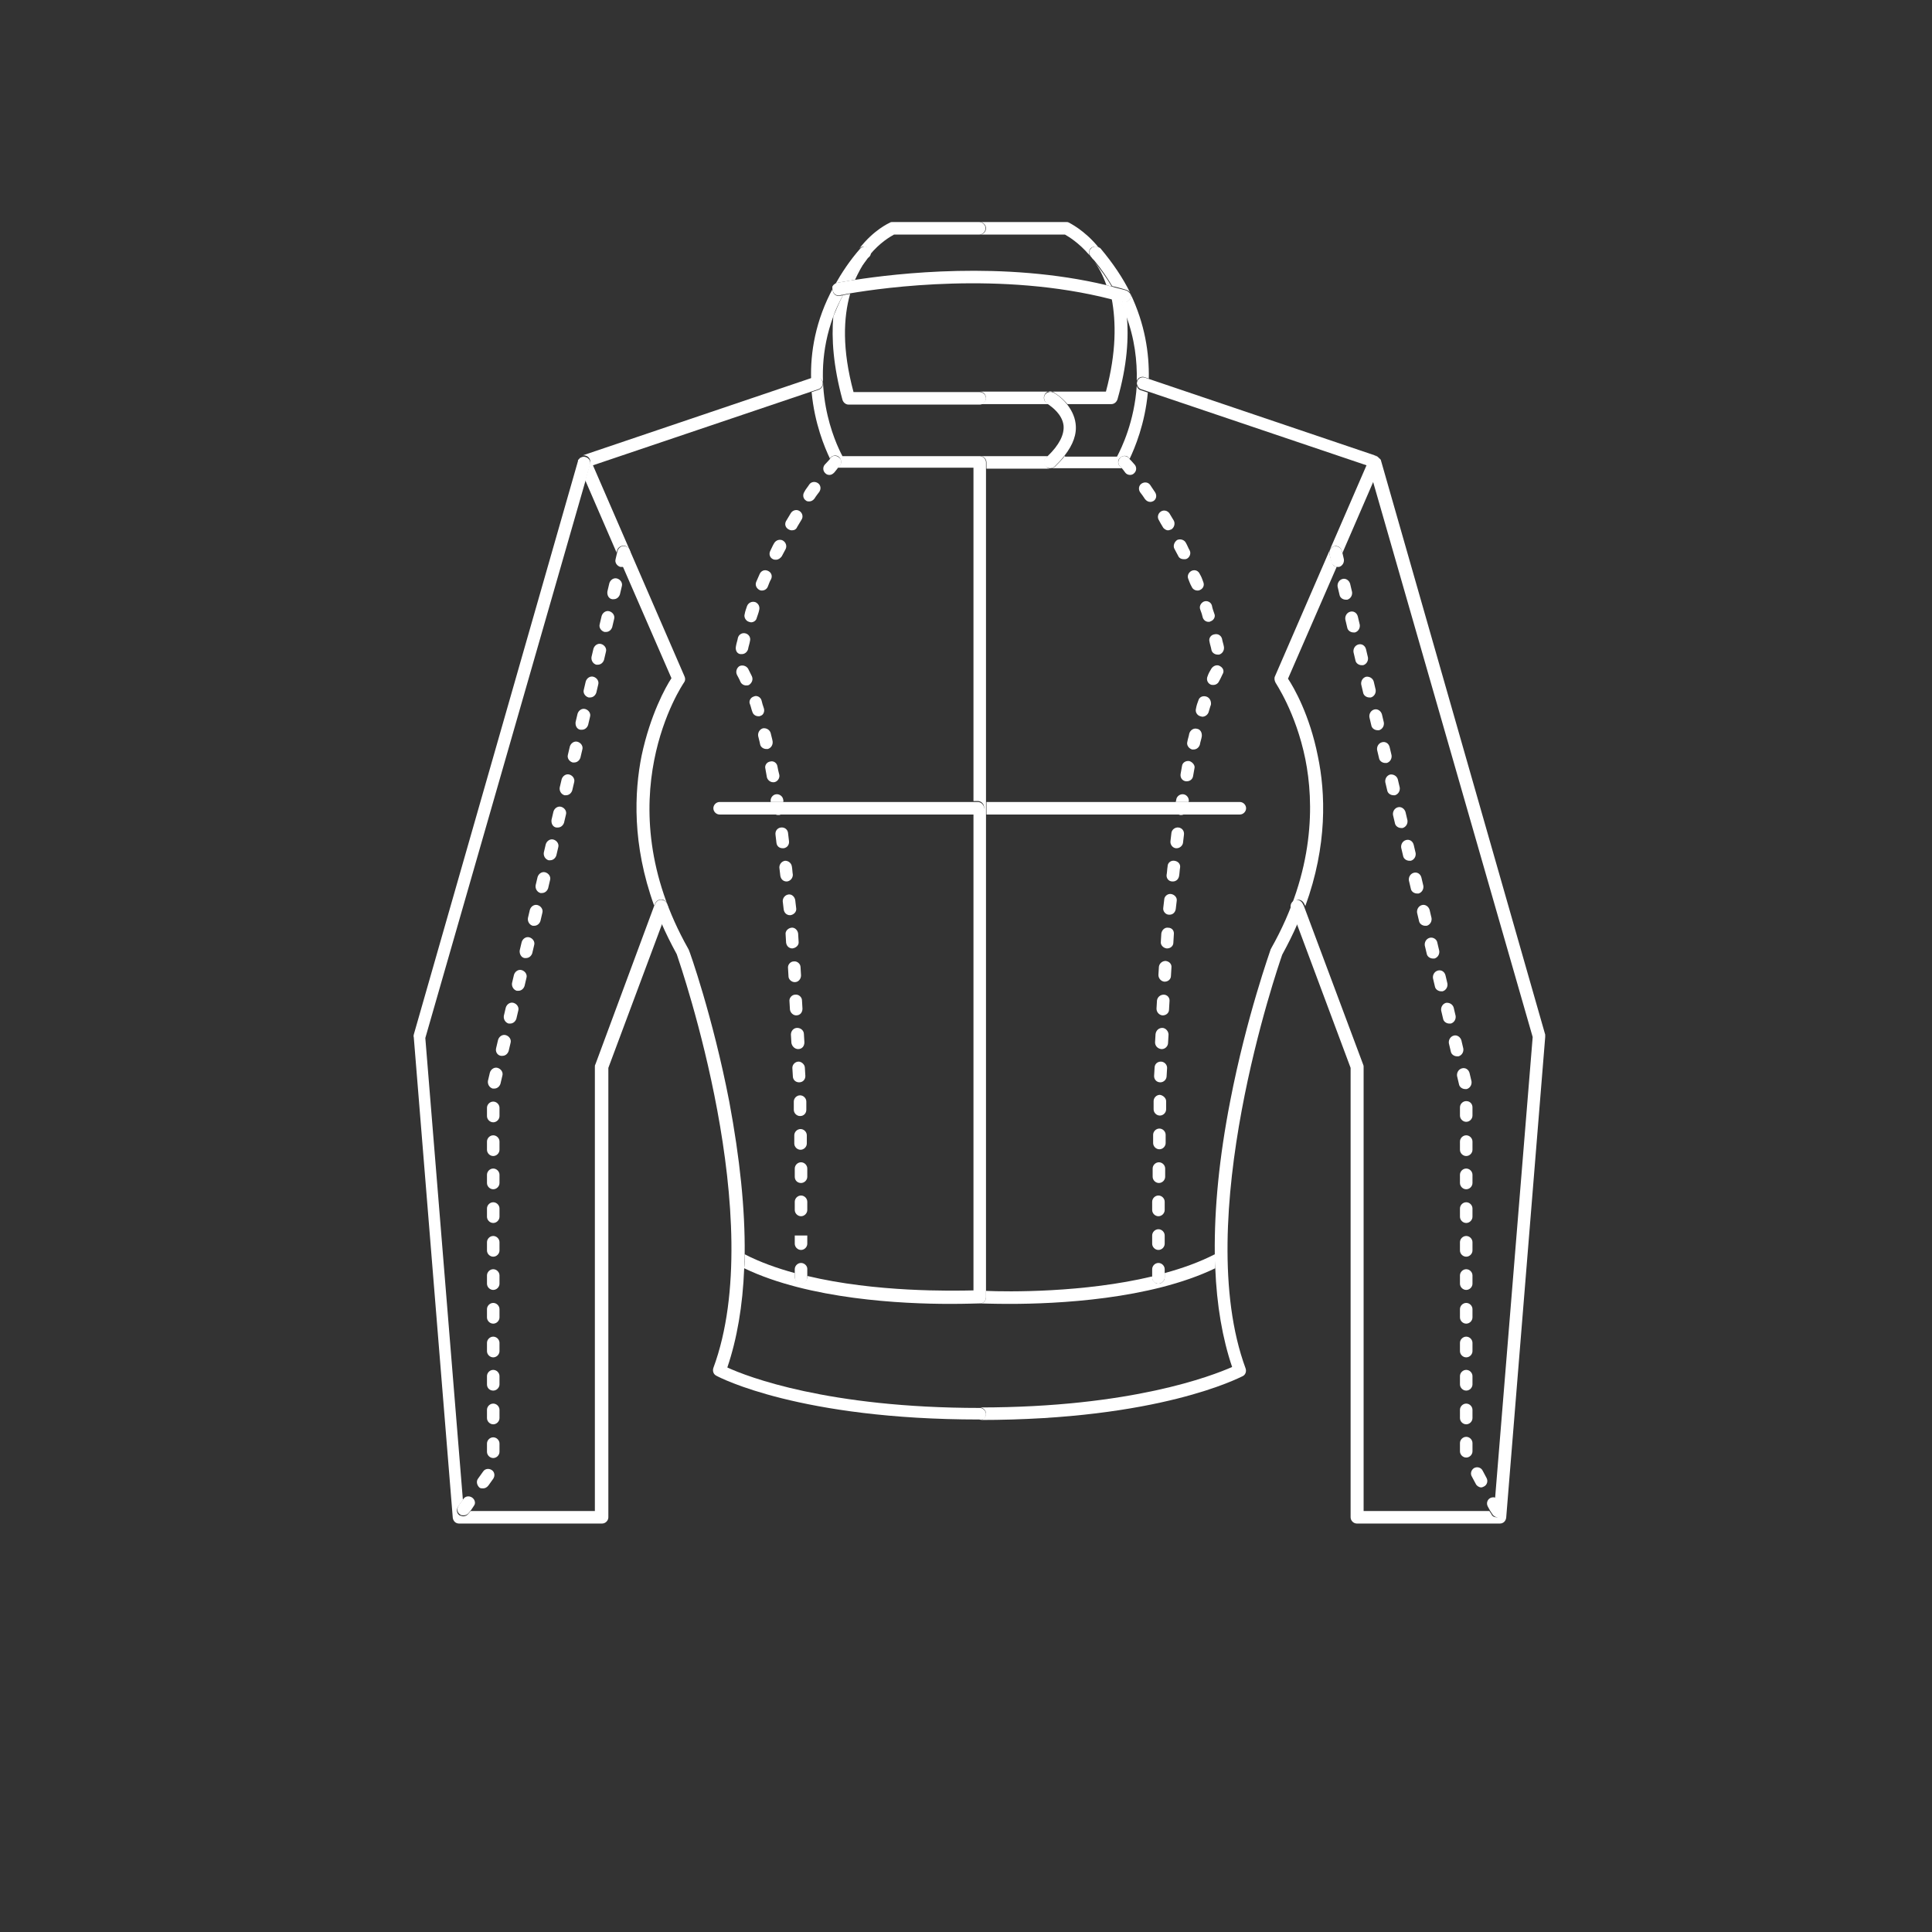 <?xml version="1.0" encoding="utf-8"?>
<!-- Generator: Adobe Illustrator 22.0.1, SVG Export Plug-In . SVG Version: 6.00 Build 0)  -->
<svg version="1.1" id="Layer_1" xmlns="http://www.w3.org/2000/svg" xmlns:xlink="http://www.w3.org/1999/xlink" x="0px" y="0px"
	 viewBox="0 0 401.1 401.1" style="enable-background:new 0 0 401.1 401.1;" xml:space="preserve">
<rect x="0" y="0" width="401.1" height="401.1" fill="#333333" stroke="none"/>
<style type="text/css">
	.st0{fill:#FFFFFF;}
</style>
<g>
	<path class="st0" d="M229.7,59.2c0.4,0.1,0.7,0.2,1.1,0.3c-1-1.8-2.3-3.5-3.7-5.3C228.1,55.5,229,57.2,229.7,59.2z"/>
	<path class="st0" d="M229.6,81.3h-26.2c0.7,0,1.3,0.6,1.3,1.3s-0.6,1.3-1.3,1.3h14.3c-0.2-0.1-0.3-0.2-0.3-0.2
		c-0.6-0.3-0.9-1.1-0.5-1.8c0.3-0.6,1.1-0.9,1.8-0.5c0.1,0.1,1.6,0.9,2.9,2.5h9.1c0.6,0,1.1-0.4,1.3-1c2-7,2.4-12.8,1.9-17.6
		c-0.4-0.9-0.8-1.9-1.2-2.8c-0.6-0.2-1.3-0.4-1.9-0.5C231.7,66.8,231.8,73.1,229.6,81.3z"/>
	<path class="st0" d="M204.7,47.4c0,0.7-0.6,1.3-1.3,1.3h17.7c0.7,0.4,2.9,1.7,5.1,4.3c-0.2-0.5-0.1-1.2,0.3-1.5
		c0.5-0.4,1.1-0.4,1.6-0.1c-3-3.7-6.1-5.1-6.2-5.2c-0.2-0.1-0.3-0.1-0.5-0.1h-18C204.1,46.1,204.7,46.7,204.7,47.4z"/>
	<path class="st0" d="M221.1,94.6c-0.6,0.8-1.3,1.5-2.1,2.3c-0.3,0.2-0.6,0.3-0.9,0.3h14.6c0.1,0,0.1,0,0.2,0
		c-0.2-0.2-0.3-0.4-0.4-0.4c-0.5-0.5-0.5-1.4,0.1-1.8c0.5-0.5,1.4-0.5,1.8,0.1c0,0,0.1,0.1,0.1,0.2c1.1-2.3,3.2-7.3,3.8-13.8
		l-1.5-0.5c-0.4-0.1-0.7-0.5-0.8-0.9c-0.5,7.4-3.1,12.8-4.1,14.7H221.1z"/>
	<path class="st0" d="M217.1,96.8c-0.5-0.5-0.4-1.4,0.1-1.8c0.1-0.1,0.2-0.2,0.4-0.3h-14.1c0.7,0,1.3,0.6,1.3,1.3v1.3H218
		C217.7,97.3,217.3,97.1,217.1,96.8z"/>
	<path class="st0" d="M241.8,265.2c0,0.7-0.6,1.3-1.3,1.3c0,0,0,0,0,0c-0.7,0-1.3-0.6-1.3-1.3l0-0.2c-14.2,3.4-30,3.2-34.5,3v1.3
		c0,0.7-0.5,1.3-1.2,1.3c0,0-0.1,0-0.1,0c0.5,0,2.7,0.1,6.2,0.1c9.8,0,29.2-0.9,42.7-7.4c0-0.9-0.1-1.9-0.1-2.9
		c-3.1,1.6-6.7,2.9-10.4,3.9L241.8,265.2z"/>
	<path class="st0" d="M234.7,61.8c-0.2,0.6-0.7,0.9-1.3,0.9c-0.1,0-0.2,0-0.4-0.1c-0.2-0.1-0.4-0.1-0.5-0.1c0.5,0.9,0.9,1.9,1.2,2.8
		c1.9,5,2.4,9.7,2.3,13.8c0.2-0.7,1-1,1.6-0.8l0.9,0.3c0.1-5.3-0.8-11.3-3.8-17.6C234.8,61.4,234.8,61.6,234.7,61.8z"/>
	<path class="st0" d="M226.6,51.5c-0.5,0.4-0.6,1-0.3,1.5c0,0.1,0.1,0.2,0.2,0.3c0.2,0.3,0.4,0.5,0.7,0.8c1.5,1.8,2.7,3.6,3.7,5.3
		c1,0.2,2,0.5,3,0.8c0.3,0.1,0.5,0.3,0.7,0.5c-1.5-3-3.5-6-6.1-9.1c-0.1-0.1-0.2-0.2-0.3-0.2C227.7,51.1,227,51.1,226.6,51.5z"/>
	<path class="st0" d="M286.5,95.2C286.5,95.2,286.5,95.2,286.5,95.2C286.5,95.2,286.5,95.2,286.5,95.2z"/>
	<path class="st0" d="M286.6,95.4C286.6,95.4,286.6,95.4,286.6,95.4C286.6,95.4,286.7,95.5,286.6,95.4
		C286.7,95.5,286.7,95.5,286.6,95.4z"/>
	<path class="st0" d="M269.1,186.9c0.7-0.3,1.4,0.1,1.7,0.8l0.2,0.4c4.6-12.6,4.2-23.5,2.6-31.1c-1.7-8.6-5-14.3-6.2-16.1l10.1-23.2
		c-0.5-0.1-0.9-0.4-1-1L276,115c-0.2-0.7,0.3-1.4,1-1.6c0.7-0.2,1.4,0.3,1.6,1l0.1,0.4l6.5-15l-1-3.5c-0.2-0.7,0.2-1.4,0.9-1.6
		c0.3-0.1,0.5-0.1,0.8,0l-47.3-16l-0.9-0.3c-0.7-0.2-1.4,0.1-1.6,0.8c0,0,0,0,0,0c-0.1,0.3-0.1,0.5,0,0.7c0.1,0.4,0.4,0.8,0.8,0.9
		l1.5,0.5l45.3,15.3l-19,43.8c-0.2,0.4-0.1,0.9,0.1,1.3c0,0.1,4.2,6.1,6.2,15.9c1.8,9,2,23.2-7.1,39.3c0,0.1-0.1,0.1-0.1,0.2
		c0,0.1-5,13.9-8.4,31.5c-2.3,11.8-3.3,22.3-3.2,31.7c0,1,0,1.9,0.1,2.9c0.3,7.8,1.5,14.7,3.5,20.6c-4.1,1.8-20.9,8.4-52.4,8.4
		c0.7,0,1.3,0.6,1.3,1.3c0,0.7-0.6,1.3-1.3,1.3c37.3,0,53.9-8.8,54.6-9.1c0.6-0.3,0.8-1,0.6-1.6c-11.4-30.9,6.7-83.3,7.6-85.9
		c1.2-2.2,2.3-4.4,3.2-6.5l-1.2-3.1C268.1,187.9,268.4,187.1,269.1,186.9z"/>
	<path class="st0" d="M285.9,94.7L285.9,94.7C285.9,94.7,285.9,94.7,285.9,94.7C285.9,94.7,285.9,94.7,285.9,94.7z"/>
	<path class="st0" d="M286.3,95C286.3,95,286.4,95,286.3,95C286.4,95,286.3,95,286.3,95z"/>
	<path class="st0" d="M286.1,94.8C286.1,94.8,286.2,94.9,286.1,94.8C286.2,94.9,286.1,94.8,286.1,94.8z"/>
	<path class="st0" d="M286.7,95.6C286.7,95.6,286.7,95.5,286.7,95.6c0-0.1-0.1-0.2-0.1-0.2c0,0,0-0.1-0.1-0.1c0,0,0-0.1-0.1-0.1
		c0,0-0.1-0.1-0.1-0.1c0,0-0.1-0.1-0.1-0.1c0,0-0.1-0.1-0.1-0.1c0,0-0.1,0-0.1-0.1c-0.1,0-0.1-0.1-0.2-0.1c0,0,0,0-0.1,0
		c0,0,0,0,0,0c-0.2-0.1-0.5-0.1-0.8,0c-0.7,0.2-1.1,0.9-0.9,1.6l1,3.5l33.2,115.5l-7.8,95.7c0.2,0.1,0.4,0.3,0.6,0.5l0.8,1.5
		c0.3,0.6,0.1,1.4-0.5,1.8c-0.2,0.1-0.4,0.2-0.6,0.2c-0.5,0-0.9-0.2-1.1-0.7l-0.4-0.6h-26.1v-92.2c0-0.2,0-0.3-0.1-0.5l-12.3-32.9
		l-0.2-0.4c-0.3-0.7-1-1-1.7-0.8c-0.7,0.3-1,1-0.8,1.7l1.2,3.1l11.2,30v93.3c0,0.7,0.6,1.3,1.3,1.3h29.7c0.7,0,1.2-0.5,1.3-1.2
		l8.1-99.8c0-0.2,0-0.3,0-0.5L286.7,95.6z"/>
	<path class="st0" d="M305.6,306.6l0.8,1.5c0.2,0.4,0.7,0.7,1.1,0.7c0.2,0,0.4-0.1,0.6-0.2c0.6-0.3,0.9-1.1,0.5-1.8l-0.8-1.5
		c-0.3-0.6-1.1-0.9-1.8-0.5C305.4,305.2,305.2,306,305.6,306.6z"/>
	<path class="st0" d="M303.1,294.4c0,0.7,0.6,1.3,1.3,1.3c0.7,0,1.3-0.6,1.3-1.3v-1.7c0-0.7-0.6-1.3-1.3-1.3c-0.7,0-1.3,0.6-1.3,1.3
		V294.4z"/>
	<path class="st0" d="M303.1,280.5c0,0.7,0.6,1.3,1.3,1.3c0.7,0,1.3-0.6,1.3-1.3v-1.7c0-0.7-0.6-1.3-1.3-1.3c-0.7,0-1.3,0.6-1.3,1.3
		V280.5z"/>
	<path class="st0" d="M303.1,287.4c0,0.7,0.6,1.3,1.3,1.3c0.7,0,1.3-0.6,1.3-1.3v-1.7c0-0.7-0.6-1.3-1.3-1.3c-0.7,0-1.3,0.6-1.3,1.3
		V287.4z"/>
	<path class="st0" d="M301.8,215c-0.7,0.2-1.1,0.9-1,1.6l0.4,1.7c0.1,0.6,0.7,1,1.3,1c0.1,0,0.2,0,0.3,0c0.7-0.2,1.1-0.9,1-1.6
		l-0.4-1.7C303.2,215.3,302.5,214.8,301.8,215z"/>
	<path class="st0" d="M300.2,208.2c-0.7,0.2-1.1,0.9-1,1.6l0.4,1.7c0.1,0.6,0.7,1,1.3,1c0.1,0,0.2,0,0.3,0c0.7-0.2,1.1-0.9,1-1.6
		l-0.4-1.7C301.6,208.5,300.9,208.1,300.2,208.2z"/>
	<path class="st0" d="M303.5,221.8c-0.7,0.2-1.1,0.9-1,1.6l0.4,1.7c0.1,0.6,0.7,1,1.3,1c0.1,0,0.2,0,0.3,0c0.7-0.2,1.1-0.9,1-1.6
		l-0.4-1.7C304.9,222,304.2,221.6,303.5,221.8z"/>
	<path class="st0" d="M304.4,228.6c-0.7,0-1.3,0.6-1.3,1.3v1.7c0,0.7,0.6,1.3,1.3,1.3c0.7,0,1.3-0.6,1.3-1.3v-1.7
		C305.7,229.2,305.2,228.6,304.4,228.6z"/>
	<path class="st0" d="M303.1,245.6c0,0.7,0.6,1.3,1.3,1.3c0.7,0,1.3-0.6,1.3-1.3v-1.7c0-0.7-0.6-1.3-1.3-1.3c-0.7,0-1.3,0.6-1.3,1.3
		V245.6z"/>
	<path class="st0" d="M303.1,273.5c0,0.7,0.6,1.3,1.3,1.3c0.7,0,1.3-0.6,1.3-1.3v-1.7c0-0.7-0.6-1.3-1.3-1.3c-0.7,0-1.3,0.6-1.3,1.3
		V273.5z"/>
	<path class="st0" d="M309.4,311c-0.6,0.3-0.9,1.1-0.5,1.8l0.5,0.9l0.4,0.6c0.2,0.4,0.7,0.7,1.1,0.7c0.2,0,0.4-0.1,0.6-0.2
		c0.6-0.3,0.9-1.1,0.5-1.8l-0.8-1.5c-0.1-0.2-0.3-0.4-0.6-0.5C310.3,310.8,309.8,310.8,309.4,311z"/>
	<path class="st0" d="M298.5,201.5c-0.7,0.2-1.1,0.9-1,1.6l0.4,1.7c0.1,0.6,0.7,1,1.3,1c0.1,0,0.2,0,0.3,0c0.7-0.2,1.1-0.9,1-1.6
		l-0.4-1.7C299.9,201.7,299.2,201.3,298.5,201.5z"/>
	<path class="st0" d="M278,117.7c0.7-0.2,1.1-0.9,1-1.6l-0.3-1.3l-0.1-0.4c-0.2-0.7-0.9-1.1-1.6-1c-0.7,0.2-1.1,0.9-1,1.6l0.4,1.7
		c0.1,0.5,0.5,0.8,1,1c0.1,0,0.2,0,0.3,0C277.8,117.7,277.9,117.7,278,117.7z"/>
	<path class="st0" d="M305.7,299.6c0-0.7-0.6-1.3-1.3-1.3c-0.7,0-1.3,0.6-1.3,1.3v1.7c0,0.7,0.6,1.3,1.3,1.3c0.7,0,1.3-0.6,1.3-1.3
		V299.6z"/>
	<path class="st0" d="M303.1,266.5c0,0.7,0.6,1.3,1.3,1.3c0.7,0,1.3-0.6,1.3-1.3v-1.7c0-0.7-0.6-1.3-1.3-1.3c-0.7,0-1.3,0.6-1.3,1.3
		V266.5z"/>
	<path class="st0" d="M304.4,240c0.7,0,1.3-0.6,1.3-1.3v-1.7c0-0.7-0.6-1.3-1.3-1.3c-0.7,0-1.3,0.6-1.3,1.3v1.7
		C303.1,239.4,303.7,240,304.4,240z"/>
	<path class="st0" d="M303.1,252.6c0,0.7,0.6,1.3,1.3,1.3c0.7,0,1.3-0.6,1.3-1.3v-1.7c0-0.7-0.6-1.3-1.3-1.3c-0.7,0-1.3,0.6-1.3,1.3
		V252.6z"/>
	<path class="st0" d="M303.1,259.6c0,0.7,0.6,1.3,1.3,1.3c0.7,0,1.3-0.6,1.3-1.3v-1.7c0-0.7-0.6-1.3-1.3-1.3c-0.7,0-1.3,0.6-1.3,1.3
		V259.6z"/>
	<path class="st0" d="M286.9,154.1c-0.7,0.2-1.1,0.9-1,1.6l0.4,1.7c0.1,0.6,0.7,1,1.3,1c0.1,0,0.2,0,0.3,0c0.7-0.2,1.1-0.9,1-1.6
		l-0.4-1.7C288.3,154.3,287.6,153.9,286.9,154.1z"/>
	<path class="st0" d="M283.6,140.5c-0.7,0.2-1.1,0.9-1,1.6l0.4,1.7c0.1,0.6,0.7,1,1.3,1c0.1,0,0.2,0,0.3,0c0.7-0.2,1.1-0.9,1-1.6
		l-0.4-1.7C285,140.8,284.3,140.4,283.6,140.5z"/>
	<path class="st0" d="M285.3,147.3c-0.7,0.2-1.1,0.9-1,1.6l0.4,1.7c0.1,0.6,0.7,1,1.3,1c0.1,0,0.2,0,0.3,0c0.7-0.2,1.1-0.9,1-1.6
		l-0.4-1.7C286.7,147.6,286,147.1,285.3,147.3z"/>
	<path class="st0" d="M282,133.8c-0.7,0.2-1.1,0.9-1,1.6l0.4,1.7c0.1,0.6,0.7,1,1.3,1c0.1,0,0.2,0,0.3,0c0.7-0.2,1.1-0.9,1-1.6
		l-0.4-1.7C283.4,134,282.7,133.6,282,133.8z"/>
	<path class="st0" d="M280.3,127c-0.7,0.2-1.1,0.9-1,1.6l0.4,1.7c0.1,0.6,0.7,1,1.3,1c0.1,0,0.2,0,0.3,0c0.7-0.2,1.1-0.9,1-1.6
		l-0.4-1.7C281.7,127.2,281,126.8,280.3,127z"/>
	<path class="st0" d="M296.8,194.7c-0.7,0.2-1.1,0.9-1,1.6l0.4,1.7c0.1,0.6,0.7,1,1.3,1c0.1,0,0.2,0,0.3,0c0.7-0.2,1.1-0.9,1-1.6
		l-0.4-1.7C298.3,195,297.5,194.5,296.8,194.7z"/>
	<path class="st0" d="M278.7,120.2c-0.7,0.2-1.1,0.9-1,1.6l0.4,1.7c0.1,0.6,0.7,1,1.3,1c0.1,0,0.2,0,0.3,0c0.7-0.2,1.1-0.9,1-1.6
		l-0.4-1.7C280.1,120.5,279.4,120,278.7,120.2z"/>
	<path class="st0" d="M293.5,181.2c-0.7,0.2-1.1,0.9-1,1.6l0.4,1.7c0.1,0.6,0.7,1,1.3,1c0.1,0,0.2,0,0.3,0c0.7-0.2,1.1-0.9,1-1.6
		l-0.4-1.7C294.9,181.4,294.2,181,293.5,181.2z"/>
	<path class="st0" d="M288.6,160.8c-0.7,0.2-1.1,0.9-1,1.6l0.4,1.7c0.1,0.6,0.7,1,1.3,1c0.1,0,0.2,0,0.3,0c0.7-0.2,1.1-0.9,1-1.6
		l-0.4-1.7C290,161.1,289.3,160.7,288.6,160.8z"/>
	<path class="st0" d="M295.2,187.9c-0.7,0.2-1.1,0.9-1,1.6l0.4,1.7c0.1,0.6,0.7,1,1.3,1c0.1,0,0.2,0,0.3,0c0.7-0.2,1.1-0.9,1-1.6
		l-0.4-1.7C296.6,188.2,295.9,187.7,295.2,187.9z"/>
	<path class="st0" d="M291.9,174.4c-0.7,0.2-1.1,0.9-1,1.6l0.4,1.7c0.1,0.6,0.7,1,1.3,1c0.1,0,0.2,0,0.3,0c0.7-0.2,1.1-0.9,1-1.6
		l-0.4-1.7C293.3,174.6,292.6,174.2,291.9,174.4z"/>
	<path class="st0" d="M290.2,167.6c-0.7,0.2-1.1,0.9-1,1.6l0.4,1.7c0.1,0.6,0.7,1,1.3,1c0.1,0,0.2,0,0.3,0c0.7-0.2,1.1-0.9,1-1.6
		l-0.4-1.7C291.6,167.9,290.9,167.4,290.2,167.6z"/>
	<path class="st0" d="M234.6,98.6c0.3,0,0.6-0.1,0.8-0.3c0.6-0.5,0.6-1.3,0.2-1.8c-0.5-0.6-0.9-1-1.1-1.2c-0.1-0.1-0.1-0.2-0.1-0.2
		c-0.5-0.5-1.3-0.6-1.8-0.1c-0.5,0.5-0.6,1.3-0.1,1.8c0,0,0.1,0.1,0.4,0.4c0.2,0.2,0.4,0.5,0.7,0.9
		C233.8,98.4,234.2,98.6,234.6,98.6z"/>
	<path class="st0" d="M248.5,151.3c-0.7-0.2-1.4,0.3-1.6,1c-0.1,0.6-0.3,1.1-0.4,1.7c-0.2,0.7,0.3,1.4,1,1.6c0.1,0,0.2,0,0.3,0
		c0.6,0,1.1-0.4,1.3-1c0.1-0.6,0.3-1.1,0.4-1.7C249.6,152.1,249.2,151.4,248.5,151.3z"/>
	<path class="st0" d="M243.8,178.7c-0.7-0.1-1.4,0.4-1.4,1.2c-0.1,0.6-0.1,1.2-0.2,1.7c-0.1,0.7,0.4,1.4,1.2,1.4c0,0,0.1,0,0.1,0
		c0.7,0,1.2-0.5,1.3-1.2c0.1-0.6,0.1-1.2,0.2-1.7C245.1,179.4,244.6,178.8,243.8,178.7z"/>
	<path class="st0" d="M253.3,138.3c-0.6-0.4-1.4-0.1-1.8,0.5c-0.3,0.5-0.6,1-0.8,1.6c-0.3,0.7,0,1.4,0.6,1.7
		c0.2,0.1,0.4,0.1,0.6,0.1c0.5,0,1-0.3,1.2-0.8c0.3-0.5,0.5-1,0.7-1.4C254.2,139.4,254,138.7,253.3,138.3z"/>
	<path class="st0" d="M246.9,158c-0.7-0.1-1.4,0.3-1.5,1c-0.1,0.6-0.2,1.1-0.3,1.7c-0.1,0.7,0.3,1.4,1.1,1.5c0.1,0,0.2,0,0.2,0
		c0.6,0,1.2-0.4,1.3-1.1c0.1-0.6,0.2-1.1,0.3-1.7C248.1,158.9,247.6,158.2,246.9,158z"/>
	<path class="st0" d="M250.4,144.6c-0.7-0.2-1.4,0.1-1.6,0.8c-0.2,0.5-0.4,1.1-0.5,1.7c-0.2,0.7,0.2,1.4,0.9,1.6
		c0.1,0,0.3,0.1,0.4,0.1c0.6,0,1.1-0.4,1.3-0.9c0.2-0.6,0.3-1.1,0.5-1.6C251.5,145.5,251.1,144.8,250.4,144.6z"/>
	<path class="st0" d="M243.8,113.9c0.3,0.5,0.5,1,0.8,1.5c0.2,0.5,0.7,0.7,1.2,0.7c0.2,0,0.4,0,0.6-0.1c0.6-0.3,0.9-1.1,0.6-1.7
		c-0.3-0.5-0.5-1.1-0.8-1.6c-0.3-0.6-1.1-0.9-1.8-0.6C243.8,112.5,243.5,113.3,243.8,113.9z"/>
	<path class="st0" d="M251.1,133.2c0.1,0.6,0.3,1.1,0.4,1.7c0.1,0.6,0.7,1,1.3,1c0.1,0,0.2,0,0.3,0c0.7-0.2,1.1-0.9,1-1.6
		c-0.1-0.6-0.3-1.1-0.4-1.7c-0.2-0.7-0.9-1.1-1.6-0.9C251.4,131.8,250.9,132.5,251.1,133.2z"/>
	<path class="st0" d="M237.7,103.6c0.3,0.4,0.7,0.6,1.1,0.6c0.3,0,0.5-0.1,0.7-0.2c0.6-0.4,0.7-1.2,0.3-1.8c-0.3-0.5-0.7-1-1-1.5
		c-0.4-0.6-1.2-0.7-1.8-0.3c-0.6,0.4-0.7,1.2-0.3,1.8C237,102.6,237.4,103.1,237.7,103.6z"/>
	<path class="st0" d="M241.4,109.4c0.2,0.4,0.7,0.7,1.1,0.7c0.2,0,0.4-0.1,0.7-0.2c0.6-0.4,0.8-1.2,0.5-1.8c-0.3-0.5-0.6-1-0.9-1.5
		c-0.4-0.6-1.2-0.8-1.8-0.4c-0.6,0.4-0.8,1.2-0.4,1.8C240.8,108.4,241.1,108.9,241.4,109.4z"/>
	<path class="st0" d="M246.7,120.2c0.2,0.5,0.4,1.1,0.7,1.6c0.2,0.5,0.7,0.8,1.2,0.8c0.2,0,0.3,0,0.5-0.1c0.7-0.3,1-1,0.7-1.7
		c-0.2-0.6-0.4-1.1-0.7-1.6c-0.3-0.7-1-1-1.7-0.7C246.8,118.8,246.4,119.5,246.7,120.2z"/>
	<path class="st0" d="M249.2,126.6c0.2,0.5,0.4,1.1,0.5,1.6c0.2,0.6,0.7,0.9,1.2,0.9c0.1,0,0.3,0,0.4-0.1c0.7-0.2,1.1-1,0.8-1.6
		c-0.2-0.6-0.4-1.1-0.5-1.7c-0.2-0.7-1-1.1-1.7-0.8C249.3,125.2,248.9,125.9,249.2,126.6z"/>
	<path class="st0" d="M240.7,234.3c-0.7,0-1.3,0.6-1.3,1.3l0,1.7c0,0.7,0.6,1.3,1.3,1.3c0,0,0,0,0,0c0.7,0,1.3-0.6,1.3-1.3l0-1.7
		C242,234.9,241.4,234.3,240.7,234.3z"/>
	<path class="st0" d="M240.6,241.3c-0.7,0-1.3,0.6-1.3,1.3l0,1.7c0,0.7,0.6,1.3,1.3,1.3c0,0,0,0,0,0c0.7,0,1.3-0.6,1.3-1.3l0-1.7
		C241.9,241.9,241.3,241.3,240.6,241.3z"/>
	<path class="st0" d="M244.7,171.8c-0.7-0.1-1.4,0.4-1.5,1.1l-0.2,1.7c-0.1,0.7,0.4,1.4,1.1,1.5c0.1,0,0.1,0,0.2,0
		c0.6,0,1.2-0.5,1.3-1.1l0.2-1.7C245.9,172.5,245.4,171.9,244.7,171.8z"/>
	<path class="st0" d="M242,199.5c-0.7,0-1.3,0.5-1.4,1.2l-0.1,1.7c0,0.7,0.5,1.3,1.2,1.4c0,0,0.1,0,0.1,0c0.7,0,1.3-0.5,1.3-1.2
		l0.1-1.7C243.3,200.2,242.8,199.6,242,199.5z"/>
	<path class="st0" d="M246.8,166.4c0.1-0.7-0.4-1.4-1.1-1.5c-0.7-0.1-1.4,0.4-1.5,1.1c0,0.2-0.1,0.3-0.1,0.5h2.6
		C246.8,166.5,246.8,166.4,246.8,166.4z"/>
	<path class="st0" d="M241.3,213.4c-0.7,0-1.3,0.5-1.4,1.3l-0.1,1.7c0,0.7,0.5,1.3,1.3,1.4c0,0,0,0,0.1,0c0.7,0,1.3-0.6,1.3-1.3
		l0.1-1.7C242.6,214.1,242,213.4,241.3,213.4z"/>
	<path class="st0" d="M241.6,206.5c-0.7,0-1.3,0.5-1.4,1.2l-0.1,1.7c0,0.7,0.5,1.3,1.2,1.4c0,0,0,0,0.1,0c0.7,0,1.3-0.5,1.3-1.2
		l0.1-1.7C242.9,207.1,242.3,206.5,241.6,206.5z"/>
	<path class="st0" d="M241,220.4c-0.7,0-1.3,0.5-1.3,1.3l-0.1,1.7c0,0.7,0.5,1.3,1.3,1.3c0,0,0,0,0,0c0.7,0,1.3-0.6,1.3-1.3l0.1-1.7
		C242.3,221,241.7,220.4,241,220.4z"/>
	<path class="st0" d="M243.1,185.6c-0.7-0.1-1.4,0.5-1.4,1.2l-0.2,1.7c-0.1,0.7,0.5,1.4,1.2,1.4c0,0,0.1,0,0.1,0
		c0.7,0,1.2-0.5,1.3-1.2l0.2-1.7C244.4,186.3,243.8,185.7,243.1,185.6z"/>
	<path class="st0" d="M245,169.2c0.1,0,0.1,0,0.2,0c0.2,0,0.3,0,0.5-0.1h-1C244.8,169.1,244.9,169.2,245,169.2z"/>
	<path class="st0" d="M242.5,192.6c-0.7-0.1-1.3,0.5-1.4,1.2l-0.1,1.7c-0.1,0.7,0.5,1.3,1.2,1.4c0,0,0.1,0,0.1,0
		c0.7,0,1.3-0.5,1.3-1.2l0.1-1.7C243.8,193.2,243.3,192.6,242.5,192.6z"/>
	<path class="st0" d="M240.5,248.2C240.5,248.2,240.5,248.2,240.5,248.2c-0.7,0-1.3,0.6-1.3,1.3l0,1.7c0,0.7,0.6,1.3,1.3,1.3
		c0,0,0,0,0,0c0.7,0,1.3-0.6,1.3-1.3l0-1.7C241.8,248.8,241.2,248.2,240.5,248.2z"/>
	<path class="st0" d="M240.5,255.2C240.5,255.2,240.5,255.2,240.5,255.2c-0.7,0-1.3,0.6-1.3,1.3l0,1.7c0,0.7,0.6,1.3,1.3,1.3
		c0,0,0,0,0,0c0.7,0,1.3-0.6,1.3-1.3l0-1.7C241.8,255.8,241.2,255.2,240.5,255.2z"/>
	<path class="st0" d="M240.8,227.3C240.8,227.3,240.8,227.3,240.8,227.3c-0.7,0-1.3,0.6-1.3,1.3l0,1.7c0,0.7,0.6,1.3,1.3,1.3
		c0,0,0,0,0,0c0.7,0,1.3-0.6,1.3-1.3l0-1.7C242.1,228,241.5,227.4,240.8,227.3z"/>
	<path class="st0" d="M240.5,266.5C240.5,266.5,240.5,266.5,240.5,266.5c0.7,0,1.3-0.6,1.3-1.3l0-0.8l0-0.9c0-0.7-0.6-1.3-1.3-1.3
		c0,0,0,0,0,0c-0.7,0-1.3,0.6-1.3,1.3l0,1.6l0,0.2C239.2,266,239.8,266.5,240.5,266.5z"/>
	<path class="st0" d="M245.7,169.1h11.7c0.7,0,1.3-0.6,1.3-1.3c0-0.7-0.6-1.3-1.3-1.3h-10.6h-2.6h-39.4v2.6h40H245.7z"/>
	<path class="st0" d="M180.2,51.5c0.5,0.4,0.6,1,0.3,1.5c2.2-2.7,4.4-3.9,5.1-4.3h17.7c0.7,0,1.3-0.6,1.3-1.3s-0.6-1.3-1.3-1.3h-18
		c-0.2,0-0.4,0-0.5,0.1c-0.2,0.1-3.4,1.5-6.4,5.4C178.9,51.1,179.7,51,180.2,51.5z"/>
	<path class="st0" d="M174.9,83c0.2,0.6,0.7,1,1.3,1h27.2c0.7,0,1.3-0.6,1.3-1.3s-0.6-1.3-1.3-1.3h-26.2c-2.4-8.9-2.1-15.5-0.7-20.4
		c-0.6,0.1-1.1,0.2-1.5,0.3c-0.8,1.5-1.4,3-2,4.4C172.6,70.3,173,76,174.9,83z"/>
	<path class="st0" d="M176.7,58.2c0.2,0,0.5-0.1,0.8-0.1c0.7-1.5,1.4-2.8,2.2-4C178.6,55.5,177.6,56.9,176.7,58.2z"/>
	<path class="st0" d="M173.9,58.7c0.1,0,1.1-0.2,2.9-0.5c0.9-1.4,1.9-2.7,3-4.1c0.2-0.3,0.4-0.6,0.7-0.8c0.1-0.1,0.1-0.2,0.2-0.3
		c0.2-0.5,0.1-1.2-0.3-1.5c-0.5-0.5-1.3-0.4-1.8,0.1c0,0,0,0,0,0c-2.2,2.5-3.9,5.1-5.3,7.6C173.3,59,173.5,58.8,173.9,58.7z"/>
	<path class="st0" d="M170.8,79.2c0.2,0.7-0.1,1.4-0.8,1.7l-1.5,0.5c0.6,6.5,2.7,11.5,3.8,13.8c0.1-0.1,0.1-0.2,0.1-0.2
		c0.5-0.5,1.3-0.6,1.8-0.1c0.5,0.5,0.6,1.3,0.1,1.8c0,0-0.1,0.1-0.4,0.4c0.1,0,0.1,0,0.2,0h28v69.2h0.9c0.7,0,1.3,0.6,1.3,1.3
		c0,0.7-0.6,1.3-1.3,1.3h-0.9v99c-4.5,0.1-20.3,0.4-34.5-3l0,0.2c0,0.7-0.6,1.3-1.3,1.3c0,0,0,0,0,0c-0.7,0-1.3-0.6-1.3-1.3l0-0.8
		c-3.7-1-7.3-2.3-10.4-3.9c0,1,0,1.9-0.1,2.9c13.5,6.5,32.9,7.4,42.7,7.4c3.4,0,5.7-0.1,6.2-0.1c0,0,0.1,0,0.1,0
		c0.7,0,1.2-0.6,1.2-1.3v-1.3v-99v-2.6V97.3V96c0-0.7-0.6-1.3-1.3-1.3h-28.5c-1.5-2.8-7.1-14.9-1.9-29c0.5-1.5,1.2-2.9,2-4.4
		c-0.4,0.1-0.6,0.1-0.6,0.1c-0.7,0.2-1.4-0.3-1.5-1c-0.1-0.3,0-0.5,0.1-0.7c-3.7,6.8-4.8,13.5-4.6,19.2l0.9-0.3
		C169.8,78.2,170.6,78.6,170.8,79.2z"/>
	<path class="st0" d="M120.4,95C120.5,95,120.5,95,120.4,95C120.5,95,120.5,95,120.4,95z"/>
	<path class="st0" d="M120.3,95.3C120.3,95.2,120.3,95.2,120.3,95.3C120.3,95.2,120.3,95.2,120.3,95.3z"/>
	<path class="st0" d="M120.2,95.4C120.2,95.4,120.2,95.5,120.2,95.4C120.2,95.5,120.2,95.4,120.2,95.4
		C120.2,95.4,120.2,95.4,120.2,95.4z"/>
	<path class="st0" d="M121,94.7C120.9,94.7,120.9,94.7,121,94.7C120.9,94.7,120.9,94.7,121,94.7L121,94.7z"/>
	<path class="st0" d="M120.7,94.9C120.7,94.9,120.7,94.8,120.7,94.9C120.7,94.8,120.7,94.9,120.7,94.9z"/>
	<path class="st0" d="M204.7,293.6c0-0.7-0.6-1.3-1.3-1.3c-31.5,0-48.3-6.5-52.4-8.4c2-5.9,3.2-12.8,3.5-20.6c0-0.9,0.1-1.9,0.1-2.9
		c0.1-9.4-1-19.9-3.2-31.7c-3.4-17.6-8.3-31.4-8.4-31.5c0-0.1-0.1-0.1-0.1-0.2c-17.5-31-1.1-55-0.9-55.3c0.3-0.4,0.3-0.9,0.1-1.3
		l-19-43.8l45.3-15.3l1.5-0.5c0.7-0.2,1.1-1,0.8-1.7c-0.2-0.7-1-1-1.7-0.8l-0.9,0.3l-47.3,16c0.2-0.1,0.5-0.1,0.8,0
		c0.7,0.2,1.1,0.9,0.9,1.6l-1,3.5l6.5,15l0.1-0.4c0.2-0.7,0.9-1.1,1.6-1c0.7,0.2,1.1,0.9,1,1.6l-0.4,1.7c-0.1,0.5-0.5,0.8-1,1
		l10.1,23.2c-1.2,1.8-4.4,7.6-6.2,16.1c-1.5,7.5-2,18.4,2.6,31.1l0.2-0.4c0.3-0.7,1-1,1.7-0.8c0.7,0.3,1,1,0.8,1.7l-1.2,3.1
		c0.9,2.1,2,4.3,3.2,6.5c0.9,2.7,19,55.1,7.6,85.9c-0.2,0.6,0,1.3,0.6,1.6c0.7,0.4,17.4,9.1,54.6,9.1
		C204.1,294.9,204.7,294.3,204.7,293.6z"/>
	<path class="st0" d="M137.7,186.9c-0.7-0.3-1.4,0.1-1.7,0.8l-0.2,0.4L123.6,221c-0.1,0.1-0.1,0.3-0.1,0.5v92.2H97.7l-0.4,0.5
		c-0.3,0.4-0.7,0.6-1.1,0.6c-0.3,0-0.5-0.1-0.8-0.2c-0.6-0.4-0.7-1.2-0.3-1.8l1-1.4l-7.8-95.9l33.2-115.5l1-3.5
		c0.2-0.7-0.2-1.4-0.9-1.6c-0.3-0.1-0.5-0.1-0.8,0c0,0,0,0,0,0c0,0,0,0,0,0c-0.1,0-0.1,0.1-0.2,0.1c0,0,0,0-0.1,0
		c0,0-0.1,0.1-0.1,0.1c0,0,0,0-0.1,0.1c0,0-0.1,0.1-0.1,0.1c0,0,0,0.1-0.1,0.1c0,0-0.1,0.1-0.1,0.1c0,0,0,0.1,0,0.1c0,0,0,0.1,0,0.1
		L85.9,214.8c0,0.2-0.1,0.3,0,0.5l8.1,99.8c0.1,0.7,0.6,1.2,1.3,1.2h29.7c0.7,0,1.3-0.6,1.3-1.3v-93.3l11.2-30l1.2-3.1
		C138.7,187.9,138.4,187.1,137.7,186.9z"/>
	<path class="st0" d="M102.4,288.7c0.7,0,1.3-0.6,1.3-1.3v-1.7c0-0.7-0.6-1.3-1.3-1.3s-1.3,0.6-1.3,1.3v1.7
		C101.1,288.2,101.7,288.7,102.4,288.7z"/>
	<path class="st0" d="M99.5,308.8c0.2,0.2,0.5,0.2,0.8,0.2c0.4,0,0.8-0.2,1.1-0.6l1-1.4c0.4-0.6,0.3-1.4-0.3-1.8
		c-0.6-0.4-1.4-0.3-1.8,0.3l-1,1.4C98.8,307.5,99,308.3,99.5,308.8z"/>
	<path class="st0" d="M102.4,295.7c0.7,0,1.3-0.6,1.3-1.3v-1.7c0-0.7-0.6-1.3-1.3-1.3s-1.3,0.6-1.3,1.3v1.7
		C101.1,295.1,101.7,295.7,102.4,295.7z"/>
	<path class="st0" d="M112.2,185.4c0.1,0,0.2,0,0.3,0c0.6,0,1.1-0.4,1.3-1l0.4-1.7c0.2-0.7-0.3-1.4-1-1.6c-0.7-0.2-1.4,0.3-1.6,1
		l-0.4,1.7C111.1,184.5,111.5,185.2,112.2,185.4z"/>
	<path class="st0" d="M102.4,302.7c0.7,0,1.3-0.6,1.3-1.3v-1.7c0-0.7-0.6-1.3-1.3-1.3s-1.3,0.6-1.3,1.3v1.7
		C101.1,302.1,101.7,302.7,102.4,302.7z"/>
	<path class="st0" d="M110.6,192.2c0.1,0,0.2,0,0.3,0c0.6,0,1.1-0.4,1.3-1l0.4-1.7c0.2-0.7-0.3-1.4-1-1.6c-0.7-0.2-1.4,0.3-1.6,1
		l-0.4,1.7C109.5,191.3,109.9,192,110.6,192.2z"/>
	<path class="st0" d="M107.3,205.7c0.1,0,0.2,0,0.3,0c0.6,0,1.1-0.4,1.3-1l0.4-1.7c0.2-0.7-0.3-1.4-1-1.6c-0.7-0.2-1.4,0.3-1.6,1
		l-0.4,1.7C106.2,204.8,106.6,205.5,107.3,205.7z"/>
	<path class="st0" d="M108.9,198.9c0.1,0,0.2,0,0.3,0c0.6,0,1.1-0.4,1.3-1l0.4-1.7c0.2-0.7-0.3-1.4-1-1.6c-0.7-0.2-1.4,0.3-1.6,1
		l-0.4,1.7C107.8,198,108.2,198.8,108.9,198.9z"/>
	<path class="st0" d="M102.4,233c0.7,0,1.3-0.6,1.3-1.3v-1.7c0-0.7-0.6-1.3-1.3-1.3s-1.3,0.6-1.3,1.3v1.7
		C101.1,232.4,101.7,233,102.4,233z"/>
	<path class="st0" d="M102.3,226c0.1,0,0.2,0,0.3,0c0.6,0,1.1-0.4,1.3-1l0.4-1.7c0.2-0.7-0.3-1.4-1-1.6c-0.7-0.2-1.4,0.3-1.6,1
		l-0.4,1.7C101.2,225.1,101.6,225.8,102.3,226z"/>
	<path class="st0" d="M102.4,260.9c0.7,0,1.3-0.6,1.3-1.3v-1.7c0-0.7-0.6-1.3-1.3-1.3s-1.3,0.6-1.3,1.3v1.7
		C101.1,260.3,101.7,260.9,102.4,260.9z"/>
	<path class="st0" d="M102.4,240c0.7,0,1.3-0.6,1.3-1.3v-1.7c0-0.7-0.6-1.3-1.3-1.3s-1.3,0.6-1.3,1.3v1.7
		C101.1,239.4,101.7,240,102.4,240z"/>
	<path class="st0" d="M102.4,246.9c0.7,0,1.3-0.6,1.3-1.3v-1.7c0-0.7-0.6-1.3-1.3-1.3s-1.3,0.6-1.3,1.3v1.7
		C101.1,246.3,101.7,246.9,102.4,246.9z"/>
	<path class="st0" d="M104,219.2c0.1,0,0.2,0,0.3,0c0.6,0,1.1-0.4,1.3-1l0.4-1.7c0.2-0.7-0.3-1.4-1-1.6c-0.7-0.2-1.4,0.3-1.6,1
		l-0.4,1.7C102.8,218.4,103.3,219.1,104,219.2z"/>
	<path class="st0" d="M113.9,178.6c0.1,0,0.2,0,0.3,0c0.6,0,1.1-0.4,1.3-1l0.4-1.7c0.2-0.7-0.3-1.4-1-1.6c-0.7-0.2-1.4,0.3-1.6,1
		l-0.4,1.7C112.8,177.7,113.2,178.4,113.9,178.6z"/>
	<path class="st0" d="M105.6,212.5c0.1,0,0.2,0,0.3,0c0.6,0,1.1-0.4,1.3-1l0.4-1.7c0.2-0.7-0.3-1.4-1-1.6c-0.7-0.2-1.4,0.3-1.6,1
		l-0.4,1.7C104.5,211.6,104.9,212.3,105.6,212.5z"/>
	<path class="st0" d="M102.4,253.9c0.7,0,1.3-0.6,1.3-1.3v-1.7c0-0.7-0.6-1.3-1.3-1.3s-1.3,0.6-1.3,1.3v1.7
		C101.1,253.3,101.7,253.9,102.4,253.9z"/>
	<path class="st0" d="M98,310.9c-0.6-0.4-1.4-0.3-1.8,0.3l0,0l-1,1.4c-0.4,0.6-0.3,1.4,0.3,1.8c0.2,0.2,0.5,0.2,0.8,0.2
		c0.4,0,0.8-0.2,1.1-0.6l0.4-0.5l0.6-0.9C98.8,312.1,98.6,311.3,98,310.9z"/>
	<path class="st0" d="M102.4,281.8c0.7,0,1.3-0.6,1.3-1.3v-1.7c0-0.7-0.6-1.3-1.3-1.3s-1.3,0.6-1.3,1.3v1.7
		C101.1,281.2,101.7,281.8,102.4,281.8z"/>
	<path class="st0" d="M115.5,171.8c0.1,0,0.2,0,0.3,0c0.6,0,1.1-0.4,1.3-1l0.4-1.7c0.2-0.7-0.3-1.4-1-1.6c-0.7-0.2-1.4,0.3-1.6,1
		l-0.4,1.7C114.4,171,114.8,171.7,115.5,171.8z"/>
	<path class="st0" d="M118.9,158.3c0.1,0,0.2,0,0.3,0c0.6,0,1.1-0.4,1.3-1l0.4-1.7c0.2-0.7-0.3-1.4-1-1.6c-0.7-0.2-1.4,0.3-1.6,1
		l-0.4,1.7C117.7,157.4,118.2,158.1,118.9,158.3z"/>
	<path class="st0" d="M117.2,165.1c0.1,0,0.2,0,0.3,0c0.6,0,1.1-0.4,1.3-1l0.4-1.7c0.2-0.7-0.3-1.4-1-1.6c-0.7-0.2-1.4,0.3-1.6,1
		l-0.4,1.7C116.1,164.2,116.5,164.9,117.2,165.1z"/>
	<path class="st0" d="M120.5,151.5c0.1,0,0.2,0,0.3,0c0.6,0,1.1-0.4,1.3-1l0.4-1.7c0.2-0.7-0.3-1.4-1-1.6c-0.7-0.2-1.4,0.3-1.6,1
		l-0.4,1.7C119.4,150.7,119.8,151.4,120.5,151.5z"/>
	<path class="st0" d="M128.8,117.7c0.1,0,0.2,0,0.3,0c0.1,0,0.2,0,0.3,0c0.5-0.1,0.9-0.4,1-1l0.4-1.7c0.2-0.7-0.3-1.4-1-1.6
		c-0.7-0.2-1.4,0.3-1.6,1l-0.1,0.4l-0.3,1.3C127.6,116.8,128.1,117.5,128.8,117.7z"/>
	<path class="st0" d="M123.8,138c0.1,0,0.2,0,0.3,0c0.6,0,1.1-0.4,1.3-1l0.4-1.7c0.2-0.7-0.3-1.4-1-1.6c-0.7-0.2-1.4,0.3-1.6,1
		l-0.4,1.7C122.7,137.1,123.1,137.8,123.8,138z"/>
	<path class="st0" d="M102.4,267.8c0.7,0,1.3-0.6,1.3-1.3v-1.7c0-0.7-0.6-1.3-1.3-1.3s-1.3,0.6-1.3,1.3v1.7
		C101.1,267.2,101.7,267.8,102.4,267.8z"/>
	<path class="st0" d="M122.2,144.8c0.1,0,0.2,0,0.3,0c0.6,0,1.1-0.4,1.3-1l0.4-1.7c0.2-0.7-0.3-1.4-1-1.6c-0.7-0.2-1.4,0.3-1.6,1
		l-0.4,1.7C121,143.9,121.5,144.6,122.2,144.8z"/>
	<path class="st0" d="M102.4,274.8c0.7,0,1.3-0.6,1.3-1.3v-1.7c0-0.7-0.6-1.3-1.3-1.3s-1.3,0.6-1.3,1.3v1.7
		C101.1,274.2,101.7,274.8,102.4,274.8z"/>
	<path class="st0" d="M127.1,124.4c0.1,0,0.2,0,0.3,0c0.6,0,1.1-0.4,1.3-1l0.4-1.7c0.2-0.7-0.3-1.4-1-1.6c-0.7-0.2-1.4,0.3-1.6,1
		l-0.4,1.7C126,123.6,126.4,124.3,127.1,124.4z"/>
	<path class="st0" d="M125.5,131.2c0.1,0,0.2,0,0.3,0c0.6,0,1.1-0.4,1.3-1l0.4-1.7c0.2-0.7-0.3-1.4-1-1.6c-0.7-0.2-1.4,0.3-1.6,1
		l-0.4,1.7C124.3,130.3,124.8,131,125.5,131.2z"/>
	<path class="st0" d="M161.4,159.1c-0.1-0.7-0.8-1.2-1.5-1c-0.7,0.1-1.2,0.8-1,1.5c0.1,0.6,0.2,1.1,0.3,1.7c0.1,0.6,0.7,1.1,1.3,1.1
		c0.1,0,0.2,0,0.2,0c0.7-0.1,1.2-0.8,1.1-1.5C161.6,160.2,161.5,159.6,161.4,159.1z"/>
	<path class="st0" d="M159.4,155.5c0.7-0.2,1.1-0.9,1-1.6c-0.1-0.6-0.3-1.2-0.4-1.7c-0.2-0.7-0.9-1.1-1.6-1c-0.7,0.2-1.1,0.9-1,1.6
		c0.1,0.5,0.3,1.1,0.4,1.7c0.1,0.6,0.7,1,1.3,1C159.2,155.5,159.3,155.5,159.4,155.5z"/>
	<path class="st0" d="M167.3,103.9c0.2,0.2,0.5,0.2,0.7,0.2c0.4,0,0.8-0.2,1.1-0.6c0.3-0.5,0.7-1,1-1.4c0.4-0.6,0.3-1.4-0.3-1.8
		c-0.6-0.4-1.4-0.3-1.8,0.3c-0.3,0.5-0.7,0.9-1,1.5C166.6,102.7,166.7,103.5,167.3,103.9z"/>
	<path class="st0" d="M158.6,147.1c-0.2-0.6-0.4-1.2-0.5-1.7c-0.2-0.7-1-1.1-1.6-0.8c-0.7,0.2-1.1,1-0.8,1.6
		c0.2,0.5,0.3,1.1,0.5,1.6c0.2,0.6,0.7,0.9,1.3,0.9c0.1,0,0.3,0,0.4-0.1C158.4,148.5,158.8,147.8,158.6,147.1z"/>
	<path class="st0" d="M166.3,262.2c-0.7,0-1.3,0.6-1.3,1.3l0,0.9l0,0.8c0,0.7,0.6,1.3,1.3,1.3c0,0,0,0,0,0c0.7,0,1.3-0.6,1.3-1.3
		l0-0.2l0-1.6C167.6,262.8,167,262.2,166.3,262.2z"/>
	<path class="st0" d="M166.3,245.6C166.3,245.6,166.3,245.6,166.3,245.6c0.7,0,1.3-0.6,1.3-1.3l0-1.7c0-0.7-0.6-1.3-1.3-1.3
		c-0.7,0-1.3,0.6-1.3,1.3l0,1.7C165,245.1,165.6,245.6,166.3,245.6z"/>
	<path class="st0" d="M165.9,224.7C165.9,224.7,165.9,224.7,165.9,224.7c0.8,0,1.3-0.6,1.3-1.3l-0.1-1.7c0-0.7-0.7-1.3-1.3-1.3
		c-0.7,0-1.3,0.6-1.3,1.3l0.1,1.7C164.6,224.2,165.2,224.7,165.9,224.7z"/>
	<path class="st0" d="M156.1,140.4c-0.3-0.6-0.6-1.2-0.8-1.6c-0.4-0.6-1.2-0.8-1.8-0.5c-0.6,0.4-0.8,1.2-0.5,1.8
		c0.2,0.4,0.5,0.9,0.7,1.4c0.2,0.5,0.7,0.8,1.2,0.8c0.2,0,0.4,0,0.6-0.1C156.1,141.8,156.4,141.1,156.1,140.4z"/>
	<path class="st0" d="M162.6,166c-0.1-0.7-0.8-1.2-1.5-1.1c-0.7,0.1-1.2,0.8-1.1,1.5c0,0,0,0.1,0,0.1h2.6
		C162.7,166.3,162.6,166.1,162.6,166z"/>
	<path class="st0" d="M166.1,231.7C166.1,231.7,166.1,231.7,166.1,231.7c0.8,0,1.3-0.6,1.3-1.3l0-1.7c0-0.7-0.6-1.3-1.3-1.3
		c-0.7,0-1.3,0.6-1.3,1.3l0,1.7C164.8,231.1,165.4,231.7,166.1,231.7z"/>
	<path class="st0" d="M165.3,210.8C165.4,210.8,165.4,210.8,165.3,210.8c0.8,0,1.3-0.6,1.3-1.4l-0.1-1.7c0-0.7-0.7-1.3-1.4-1.2
		c-0.7,0-1.3,0.7-1.2,1.4l0.1,1.7C164.1,210.3,164.7,210.8,165.3,210.8z"/>
	<path class="st0" d="M165,203.9C165,203.9,165,203.9,165,203.9c0.8,0,1.3-0.7,1.3-1.4l-0.1-1.7c0-0.7-0.7-1.3-1.4-1.2
		c-0.7,0-1.3,0.7-1.2,1.4l0.1,1.7C163.7,203.3,164.3,203.9,165,203.9z"/>
	<path class="st0" d="M166.2,238.7C166.2,238.7,166.2,238.7,166.2,238.7c0.7,0,1.3-0.6,1.3-1.3l0-1.7c0-0.7-0.6-1.3-1.3-1.3
		c-0.7,0-1.3,0.6-1.3,1.3l0,1.7C164.9,238.1,165.5,238.7,166.2,238.7z"/>
	<path class="st0" d="M161.6,169.2c0.1,0,0.1,0,0.2,0c0.1,0,0.2-0.1,0.3-0.1h-1C161.2,169.2,161.4,169.2,161.6,169.2z"/>
	<path class="st0" d="M165.7,217.8C165.7,217.8,165.7,217.8,165.7,217.8c0.8,0,1.3-0.6,1.3-1.4l-0.1-1.7c0-0.7-0.6-1.3-1.4-1.3
		c-0.7,0-1.3,0.6-1.3,1.4l0.1,1.7C164.4,217.2,165,217.8,165.7,217.8z"/>
	<path class="st0" d="M171.4,98.3c0.2,0.2,0.5,0.3,0.8,0.3c0.4,0,0.7-0.2,1-0.5c0.3-0.4,0.6-0.7,0.7-0.9c0.2-0.2,0.3-0.4,0.4-0.4
		c0.5-0.5,0.5-1.4-0.1-1.8c-0.5-0.5-1.4-0.5-1.8,0.1c0,0-0.1,0.1-0.1,0.2c-0.2,0.2-0.5,0.6-1.1,1.2C170.8,97,170.8,97.8,171.4,98.3z
		"/>
	<path class="st0" d="M165,256.5l0,1.7c0,0.7,0.6,1.3,1.3,1.3c0,0,0,0,0,0c0.7,0,1.3-0.6,1.3-1.3l0-1.7l-1.3,0L165,256.5z"/>
	<path class="st0" d="M162.7,176.1c0.7-0.1,1.2-0.7,1.1-1.5l-0.2-1.7c-0.1-0.7-0.7-1.2-1.5-1.1c-0.7,0.1-1.2,0.7-1.1,1.5l0.2,1.7
		c0.1,0.7,0.6,1.1,1.3,1.1C162.6,176.1,162.6,176.1,162.7,176.1z"/>
	<path class="st0" d="M163.4,183c0.7-0.1,1.2-0.7,1.2-1.4c-0.1-0.6-0.1-1.2-0.2-1.7c-0.1-0.7-0.7-1.2-1.4-1.2
		c-0.7,0.1-1.2,0.7-1.2,1.4c0.1,0.6,0.1,1.1,0.2,1.7c0.1,0.7,0.6,1.2,1.3,1.2C163.3,183,163.4,183,163.4,183z"/>
	<path class="st0" d="M164.5,196.9C164.5,196.9,164.6,196.9,164.5,196.9c0.8-0.1,1.4-0.7,1.3-1.4l-0.1-1.7c-0.1-0.7-0.7-1.3-1.4-1.2
		c-0.7,0.1-1.3,0.7-1.2,1.4l0.1,1.7C163.3,196.4,163.8,196.9,164.5,196.9z"/>
	<path class="st0" d="M166.3,248.2C166.3,248.2,166.3,248.2,166.3,248.2c-0.7,0-1.3,0.6-1.3,1.3l0,1.7c0,0.7,0.6,1.3,1.3,1.3
		c0,0,0,0,0,0c0.7,0,1.3-0.6,1.3-1.3l0-1.7C167.6,248.8,167,248.2,166.3,248.2z"/>
	<path class="st0" d="M164.1,190c0.7-0.1,1.3-0.7,1.2-1.4l-0.2-1.7c-0.1-0.7-0.7-1.3-1.4-1.2c-0.7,0.1-1.2,0.7-1.2,1.4l0.2,1.7
		c0.1,0.7,0.6,1.2,1.3,1.2C164,190,164,190,164.1,190z"/>
	<path class="st0" d="M163.7,109.9c0.2,0.1,0.4,0.2,0.7,0.2c0.5,0,0.9-0.2,1.1-0.7c0.3-0.5,0.6-1,0.9-1.5c0.4-0.6,0.2-1.4-0.4-1.8
		c-0.6-0.4-1.4-0.2-1.8,0.4c-0.3,0.5-0.6,1-0.9,1.5C162.8,108.7,163,109.5,163.7,109.9z"/>
	<path class="st0" d="M157.7,122.5c0.2,0.1,0.3,0.1,0.5,0.1c0.5,0,1-0.3,1.2-0.8c0.2-0.5,0.4-1.1,0.7-1.6c0.3-0.7,0-1.4-0.7-1.7
		c-0.7-0.3-1.4,0-1.7,0.7c-0.2,0.5-0.5,1.1-0.7,1.6C156.7,121.5,157.1,122.2,157.7,122.5z"/>
	<path class="st0" d="M155.5,129.1c0.1,0,0.3,0.1,0.4,0.1c0.6,0,1.1-0.4,1.2-0.9c0.2-0.6,0.4-1.1,0.5-1.6c0.2-0.7-0.1-1.4-0.8-1.7
		c-0.7-0.2-1.4,0.1-1.7,0.8c-0.2,0.6-0.4,1.1-0.5,1.7C154.4,128.1,154.8,128.9,155.5,129.1z"/>
	<path class="st0" d="M153.7,135.8c0.1,0,0.2,0,0.3,0c0.6,0,1.1-0.4,1.3-1c0.1-0.6,0.3-1.1,0.4-1.7c0.2-0.7-0.2-1.4-0.9-1.6
		c-0.7-0.2-1.4,0.2-1.6,0.9c-0.1,0.6-0.3,1.1-0.4,1.7C152.6,135,153,135.7,153.7,135.8z"/>
	<path class="st0" d="M160.5,116.1c0.2,0.1,0.4,0.1,0.6,0.1c0.5,0,0.9-0.3,1.2-0.7c0.3-0.5,0.5-1,0.8-1.5c0.3-0.6,0.1-1.4-0.6-1.8
		c-0.6-0.3-1.4-0.1-1.8,0.6c-0.3,0.5-0.5,1-0.8,1.6C159.6,115,159.8,115.8,160.5,116.1z"/>
	<path class="st0" d="M160,166.5h-10.6c-0.7,0-1.3,0.6-1.3,1.3c0,0.7,0.6,1.3,1.3,1.3h11.7h1h40h0.9c0.7,0,1.3-0.6,1.3-1.3
		c0-0.7-0.6-1.3-1.3-1.3h-0.9h-39.4H160z"/>
	<path class="st0" d="M218.7,81.5c-0.6-0.3-1.4-0.1-1.8,0.5c-0.3,0.6-0.1,1.4,0.5,1.8c0,0,0.1,0.1,0.3,0.2c0.7,0.5,2.8,2,3.1,4.3
		c0.2,1.9-0.9,4.1-3.3,6.4c-0.1,0.1-0.2,0.2-0.4,0.3c-0.5,0.5-0.6,1.3-0.1,1.8c0.3,0.3,0.6,0.4,1,0.4c0.3,0,0.6-0.1,0.9-0.3
		c0.8-0.8,1.5-1.5,2.1-2.3c1.8-2.3,2.6-4.5,2.3-6.7c-0.2-1.6-1-3-1.8-4C220.3,82.4,218.8,81.5,218.7,81.5z"/>
	<path class="st0" d="M172.9,60.3c0.1,0.7,0.8,1.2,1.5,1c0,0,0.2-0.1,0.6-0.1c0.4-0.1,0.8-0.2,1.5-0.3c7.1-1.2,31.4-4.6,54.1,1.2
		c0.6,0.2,1.3,0.3,1.9,0.5c0.2,0.1,0.4,0.1,0.5,0.1c0.1,0,0.2,0.1,0.4,0.1c0.6,0,1.1-0.4,1.3-0.9c0.1-0.2,0.1-0.5,0-0.7
		c0-0.2-0.1-0.3-0.2-0.4c-0.2-0.2-0.4-0.4-0.7-0.5c-1-0.3-2-0.5-3-0.8c-0.4-0.1-0.7-0.2-1.1-0.3c-21.4-5.1-43.7-2.4-52.2-1.1
		c-0.3,0-0.5,0.1-0.8,0.1c-1.8,0.3-2.8,0.5-2.9,0.5c-0.3,0.1-0.6,0.3-0.8,0.5c-0.1,0.1-0.1,0.2-0.2,0.3
		C172.8,59.8,172.8,60,172.9,60.3z"/>
</g>
</svg>

